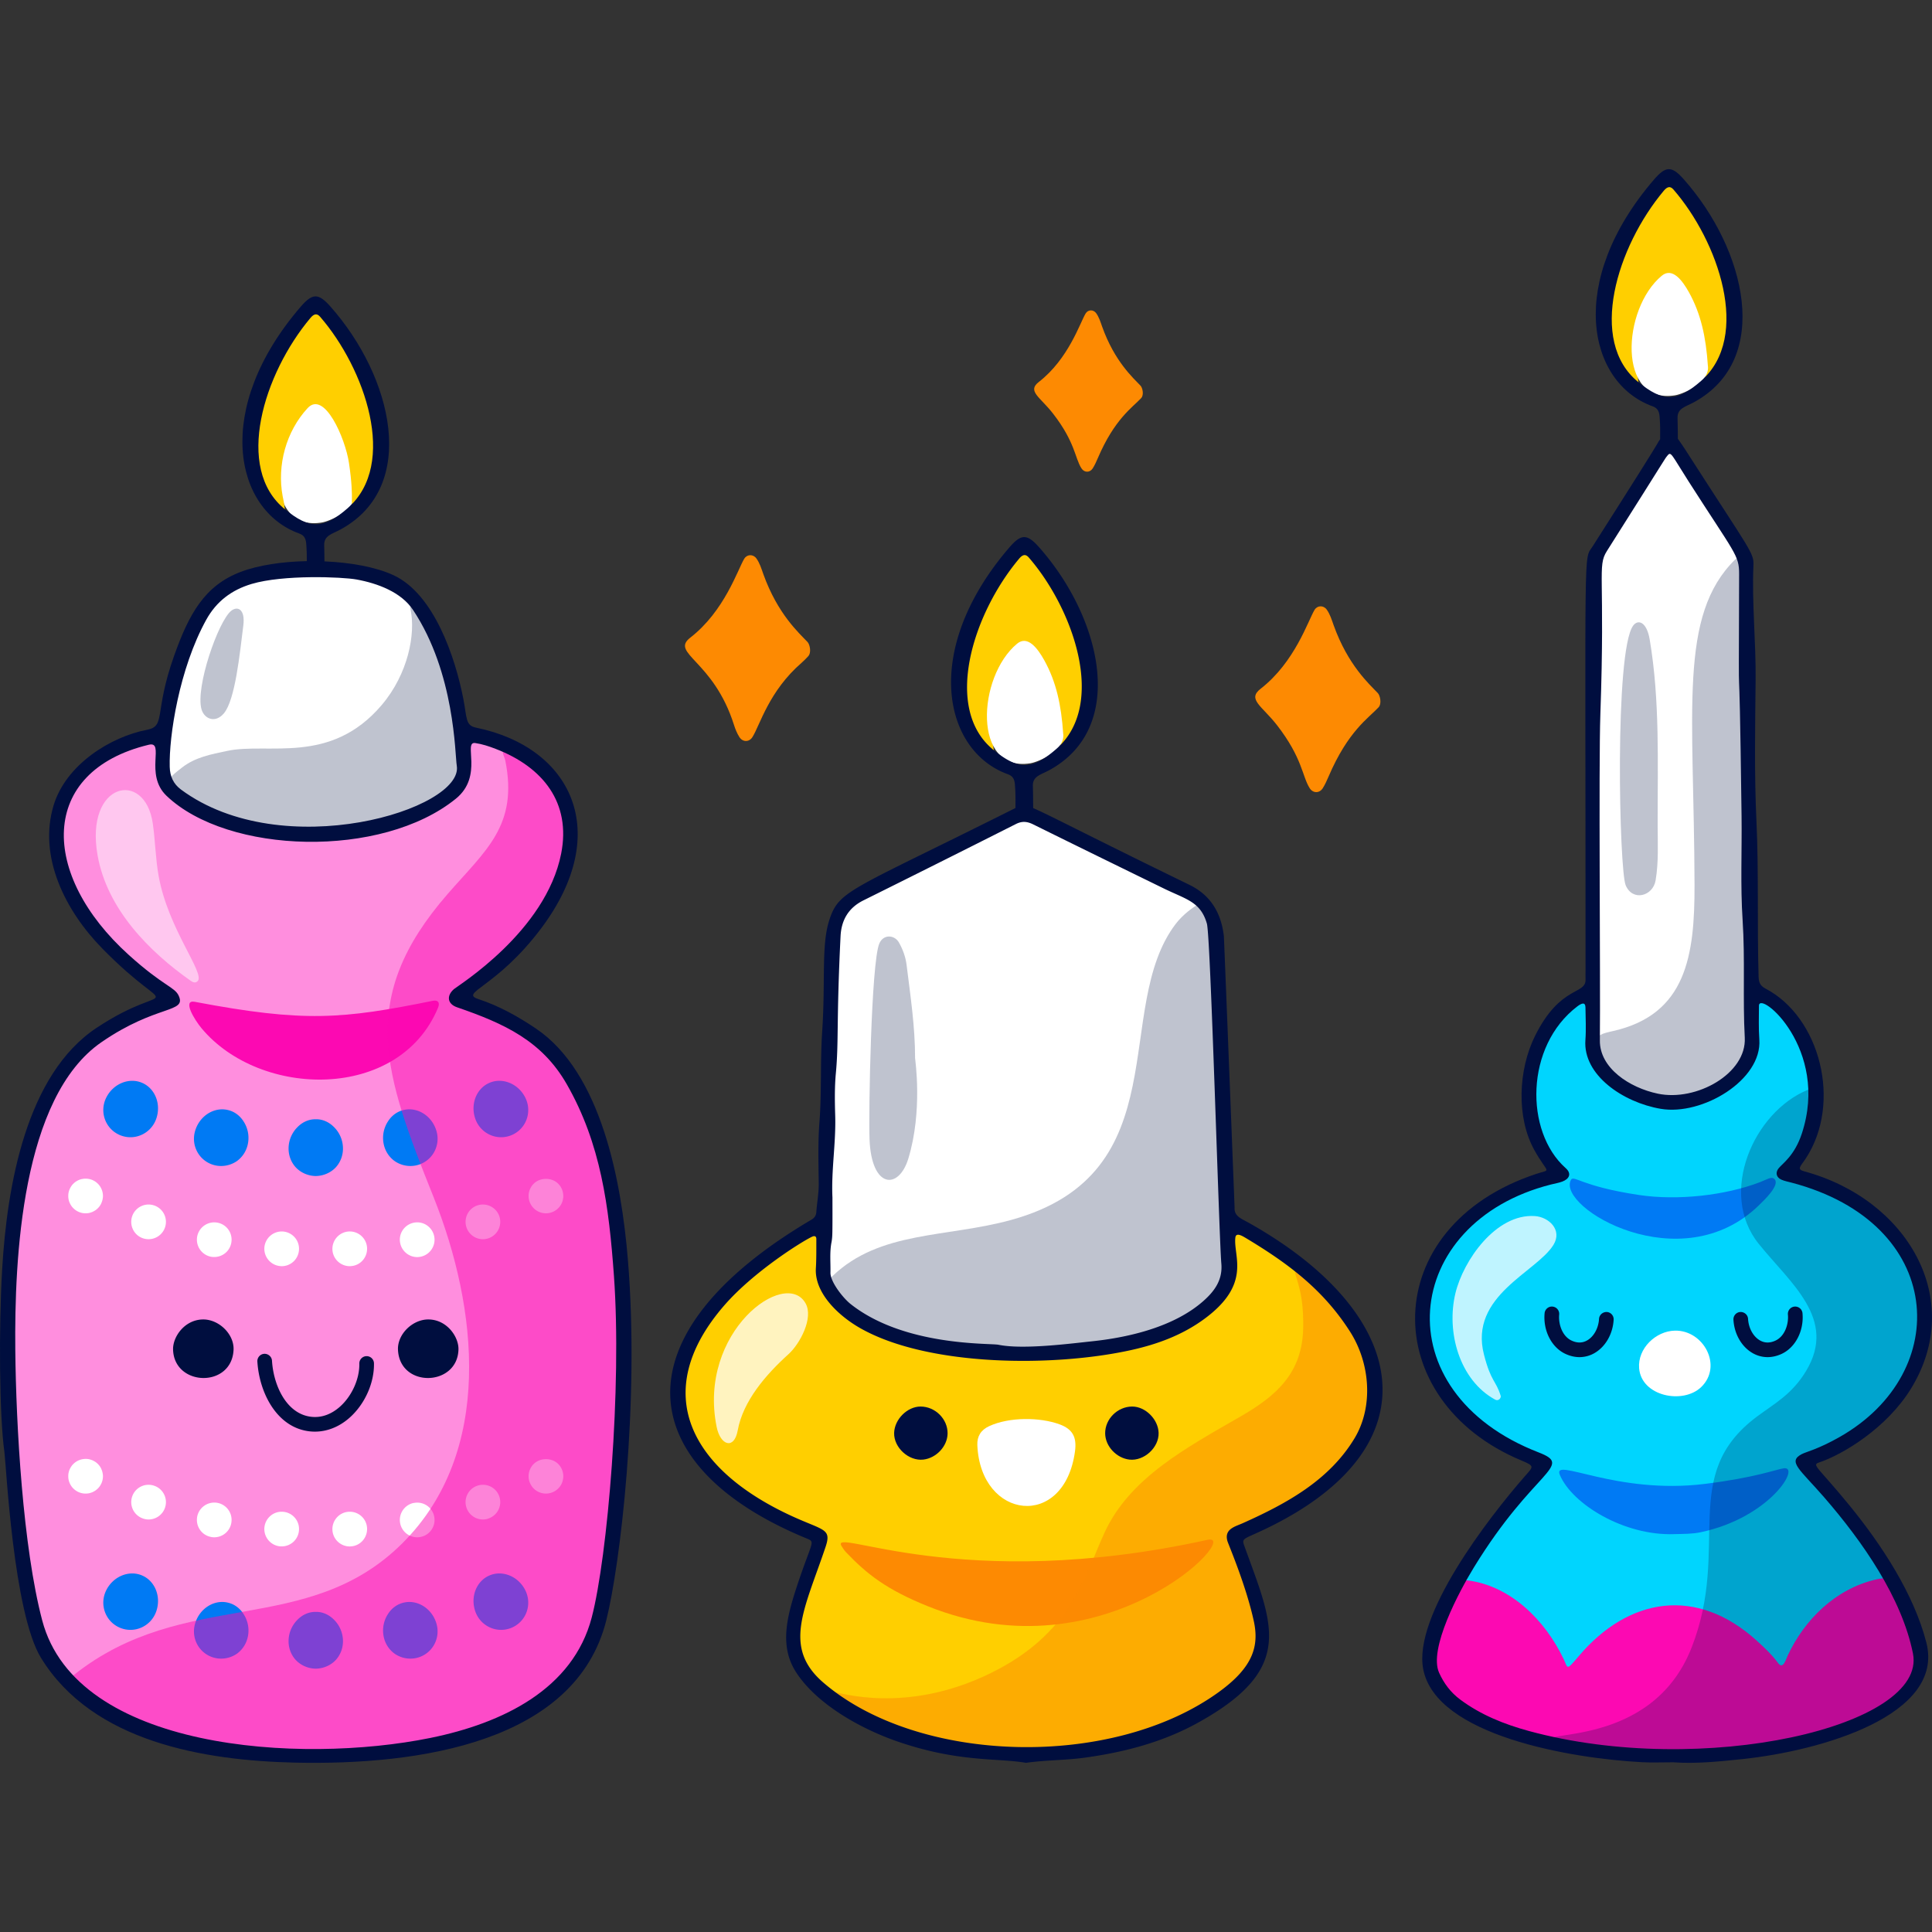 <svg xmlns="http://www.w3.org/2000/svg" version="1.1" xmlns:xlink="http://www.w3.org/1999/xlink" xmlns:svgjs="http://svgjs.com/svgjs" width="512" height="512" x="0" y="0" viewBox="0 0 512 512" style="enable-background:new 0 0 512 512" xml:space="preserve" class=""><rect x="0" y="0" width="512" height="512" fill="#333333" stroke="none"/><g><path d="M439.759 49.542c1.915-2.021 3.505-2.13 5.266-.052 11.502 13.58 20.42 36.767 8.943 50.463-.275.328-.907.516-1.362.494-1.456-.072-.027-.936-1.889-11.475-1.07-6.06-6.123-19.308-10.544-14.526-5.835 6.311-8.073 15.06-6.711 22.818.154.874 1.967 7.281-.727 5.06-13.978-11.522-5.375-39.698 7.024-52.782z" style="" fill="#ffcf00" data-original="#ffcf00"></path><path d="M421.2 271.543c0 1.441.037 2.883-.008 4.322-.087 2.78.833 5.275 2.57 7.437 4.731 5.887 11.111 9.289 18.827 9.557 5.821.202 11.24-1.777 15.77-5.463a31.312 31.312 0 0 0 3.226-3.046c2.309-2.501 3.61-5.371 3.494-8.782-.094-2.768-.032-5.541-.023-8.312.002-.663.022-1.33.108-1.987.096-.735.813-1.129 1.557-.84.641.25 1.266.563 1.846.923 3.947 2.45 6.473 6.02 8.492 9.943 2.235 4.344 3.366 9.047 3.469 13.799.165 7.6-1.632 14.743-7.498 20.444a9.216 9.216 0 0 0-.693.747c-.395.482-.229 1.181.365 1.352 1.673.483 3.354.945 5.042 1.382 7.598 1.965 14.272 5.596 19.866 10.756 6.076 5.605 10.079 12.36 11.306 20.514 1.244 8.273-.668 15.831-5.097 22.894-5.47 8.723-13.59 14.456-23.329 18.307-.859.339-1.73.664-2.546 1.081-.652.333-.824 1.15-.369 1.732.834 1.066 1.684 2.128 2.615 3.117 6.864 7.29 12.966 15.107 18.226 23.518 3.767 6.023 6.899 12.299 8.932 19.06.744 2.475.865 5.016 1.288 7.523.367 2.174-.751 3.92-2.309 5.328-3.21 2.901-6.529 5.672-10.498 7.673-5.392 2.719-11.08 4.644-16.93 6.246a141.528 141.528 0 0 1-20.535 4.036c-3.192.383-6.456.875-9.728.351-.552-.088-1.153.089-1.73.159-.692.084-1.381.198-2.074.277-1.879.213-3.735-.529-5.553-.322-1.77.201-3.444.046-5.187-.06-3.851-.233-7.646-.764-11.451-1.312-5.552-.8-10.946-2.203-16.34-3.632-4.624-1.225-9.087-2.807-13.364-4.89-4.416-2.15-8.192-5.07-11.698-8.358-1.253-1.175-1.63-2.528-1.746-4.169-.386-5.489 1.433-10.507 3.451-15.477 2.061-5.077 4.72-9.886 7.784-14.481 4.999-7.496 10.447-14.666 16.579-21.393 3.765-4.13 4.575-3.775-1.499-6.16-9.428-3.701-17.099-9.46-22.547-17.712-2.819-4.271-4.551-8.904-5.209-13.962-1.445-11.108 2.282-20.457 10.224-28.492 6.259-6.333 14.016-10.201 22.745-12.455 3.966-1.024 3.985-.994 1.288-4.121-4.159-4.822-6.066-10.358-6.171-16.573-.083-4.921.268-9.733 2.187-14.364 1.912-4.616 4.637-8.671 8.809-11.755.552-.408 1.106-.823 1.708-1.157 1.407-.781 2.272-.372 2.321 1.144.061 1.882.015 3.767.015 5.652a.148.148 0 0 0 .022.001z" style="" fill="#00d5fe" data-original="#00d5fe"></path><path d="M386.353 420.247c.641-1.171 1.427-1.582 2.779-1.402 11.044 1.478 20.247 10.27 25.298 20.923 1.145 2.416.598 3.078 4.001-.929 13.137-15.463 31.126-18.557 47.137-4.035 2.023 1.835 4.016 3.703 5.63 5.903 1.352 1.844 2.045-.872 2.604-2.056 4.453-9.439 12.545-17.523 23.275-20.056 2.722-.643 3.485-.375 4.741 2.081 5.68 11.104 5.629 14.199 6.646 19.122.598 2.893-.104 5.291-2.32 7.245-28.638 25.251-98.454 23.783-124.321.545-1.636-1.47-2.617-3.082-2.299-5.275.084-.573-1.326-7.172 6.829-22.066z" style="" fill="#fc09b2" data-original="#fc09b2"></path><path d="M443.767 406.558c-13.385.503-27.153-7.968-30.399-15.711-2.05-4.888 14.886 5.332 38.473 2.398 13.286-1.652 18.784-3.814 20.841-4.126 4.659-.705-3.546 13.041-21.96 16.934-2.313.49-4.632.439-6.955.505zM416.283 312.734c.768-1.509 2.466 1.615 18.102 3.955 10.183 1.524 22.762.13 31.987-3.388 1.966-.75 3.045-1.604 3.858-.855 1.675 1.548-2.93 5.82-4.066 6.93-20.708 20.227-53.586.648-49.881-6.642z" style="" fill="#007af4" data-original="#007af4"></path><path d="M452.599 96.854c.672 4.43-6.386 7.531-8.702 7.909-15.371 2.507-14.088-22.937-3.51-31.689 2.802-2.318 5.45 1.235 7.21 4.399 3.157 5.679 4.505 11.866 5.002 19.381zM424.92 145.219c17.917-27.818 16.637-29.045 19.499-24.632 18.398 28.362 17.517 27.16 17.435 29-.404 9.087.67 18.142.596 27.228-.459 56.154.554 10.487.816 93.403.004 1.214.004 2.453.24 3.638 2.665 13.433-23.674 26.71-38.459 8.874-2.846-3.433-2.053-3.494-2.054-39.795-.001-100.91-.535-93.893 1.927-97.716zM443.857 352.631c-5.073.114-9.893 4.724-9.474 9.96.596 7.449 11.594 9.634 16.423 5.023 5.827-5.564.682-15.154-6.949-14.983z" style="" fill="#ffffff" data-original="#ffffff"></path><g style="opacity:0.25;"><path d="M460.035 464.422c-8.357.724-17.244 1.582-25.629 1.09-6.217-.365-17.135-.669-22.673-3.835-6.295-3.599 25.821 2.306 36.544-25.011 10.529-26.824-3.497-45.686 17.298-61.229 4.663-3.485 9.348-5.898 13.123-12.223 8.175-13.698-4.195-23.128-12.598-33.563-10.884-13.516-1.302-34.971 12.939-40.808 3.538-1.449 1.033 12.218-4.155 18.755-.768.968-1.724 1.801-2.561 2.722-2.558 2.813 11.266.721 25.06 13.246 13.202 11.987 15.837 29.442 5.869 44.479-11.858 17.887-29 16.428-25.464 20.537 11.038 12.827 25.578 26.603 30.123 43.558 6.078 22.677-24.469 30.254-47.876 32.282zM463.263 269.924c.004 1.217-.066 2.464.181 3.643.791 3.779-.344 7.067-2.871 9.882-14.447 16.095-38.24 4.283-37.586-6.965.132-2.266 1.417-2.55 4.523-3.254 19.398-4.402 21.61-20.028 21.558-38.751-.128-46.213-4.366-71.296 10.77-86.209.663-.654 1.93-.588 1.947.684.109 8.081 1.297 54.976 1.478 120.97z" style="" fill="#000e3f" data-original="#000e3f"></path><path d="M439.294 218.564c.01 4.961.284 9.879-.545 14.764-.708 4.169-6.098 5.664-7.937 1.255-1.708-4.095-2.992-61.989 1.99-68.786 1.267-1.728 3.572-1.102 4.384 3.682 2.735 16.131 2.076 32.731 2.108 49.085z" style="" fill="#000e3f" data-original="#000e3f"></path></g><path d="M385.705 342.706c2.111-8.721 10.75-21.128 21.046-20.435 3.683.248 7.369 3.647 4.936 7.626-4.43 7.244-22.438 13.464-18.421 29.079 1.884 7.325 3.134 6.75 4.436 10.939.15.483-.53 1.514-1.469 1.003-9.457-5.147-13.018-17.919-10.528-28.212z" style="opacity:0.75;" fill="#ffffff" data-original="#ffffff"></path><path d="M490.078 398.89c-8.291-10.139-10.029-10.642-8.047-11.304 6.486-2.167 18.065-9.241 24.425-19.622 14.518-23.703-1.071-50.173-28.27-57.532-2.175-.589-1.031-1.279.415-3.504 9.592-14.752 3.728-37.436-10.773-44.967-1.507-.783-1.746-1.828-1.786-3.248-.398-13.727.071-27.456-.57-41.192-.578-12.391-.345-24.823-.215-37.235.107-10.194-1.019-20.359-.575-30.549.14-3.2-1.018-4.061-16.205-27.682-1.248-1.941-2.47-3.903-3.827-5.773-.022-1.521-.012-3.277-.082-5.447-.088-2.681 2.039-2.97 4.452-4.297 20.654-11.365 13.678-40.41-2.78-58.996-3.21-3.626-4.762-3.617-7.921.053-23.28 27.045-17.557 53.865-.375 60.076 1.912.691 1.822 2.198 1.93 3.657.088 1.196.108 2.838.082 5.074-2.346 3.425 5.402-8.15-17.895 28.404-2.459 3.858-1.865-3.902-1.872 112.346 0 .776-.039 1.554-.001 2.328.206 4.264-6.627 1.454-13.373 15.015-4.497 9.043-4.988 21.666-.208 30.266 3.635 6.541 4.686 4.954.52 6.333-42.206 13.975-42.106 60.103-3.844 75.991 3.53 1.466 3.043 1.601.856 4.097-9.717 11.089-29.746 37.063-26.963 51.215 3.456 17.578 39.223 23.631 58.065 24.61 2.561.133 5.137.02 8.199.02 5.828.434 12.11-.193 18.365-.853 20.787-2.191 53.632-11.59 48.7-30.874-3.303-12.908-11.914-25.999-20.427-36.41zm-55.902-297.627c-13.458-10.845-5.645-35.936 6.741-50.708.956-1.142 1.733-1.287 2.574-.316 11.819 13.627 20.753 38.986 7.292 50.729-6.443 5.619-9.992 5.626-16.607.295zm-10.063 88.057c1.301-36.927-.883-39.16 1.71-43.255 16.754-26.458 15.125-24.141 16.068-25.323.97-1.215 1.009-.349 5.661 6.928 12.22 19.111 13.348 19.406 13.332 24.455-.16 50.53-.094 4.98.647 64.103.116 9.194-.328 18.416.277 27.578.687 10.41.015 20.813.573 31.204.509 9.484-12.807 16.967-23.014 14.831-7.546-1.579-15.464-6.79-15.386-14.104.175-16.409-.342-72.926.132-86.417zm-18.967 269.406c-6.527-1.78-12.734-4.275-18.171-8.322-2.582-1.922-4.326-4.316-5.589-7.089-2.874-6.31 5.37-21.656 9.176-27.876 15.926-26.034 26.709-26.854 17.214-30.526-41.378-16.007-36.458-60.955 3.241-71.004 1.014-.257 2.068-.421 3.036-.787 1.697-.641 2.604-2.015.863-3.564-10.89-9.679-10.755-32.34 3.093-42.854 1.211-.919 2.137-1.168 2.154.279.035 2.881.199 5.775-.014 8.642-.685 9.245 9.927 16.512 19.944 18.223 11.013 1.882 26.908-7.62 26.148-18.35-.211-2.977-.113-5.975-.099-8.964.019-4.219 18.796 11.35 11.355 33.898-1.915 5.805-5.081 7.883-6.125 9.155-.926 1.128-.667 2.424.695 3.028.836.371 1.769.55 2.666.785 40.861 10.711 42.942 50.274 12.835 67.393-5.815 3.306-8.829 3.913-10.09 4.57-3.827 1.994-.483 4.039 5.942 11.438 10.059 11.584 20.58 26.6 23.533 41.389 3.862 19.331-55.742 33.095-101.807 20.536z" style="" fill="#000e3f" data-original="#000e3f"></path><path d="M418.582 359.654c-1.251 0-2.528-.295-3.778-.886-3.643-1.721-5.893-6.142-5.47-10.752.1-1.066 1.057-1.866 2.111-1.755a1.942 1.942 0 0 1 1.756 2.11c-.233 2.546.812 5.729 3.262 6.887 1.51.711 2.934.687 4.229-.084 1.728-1.027 2.933-3.247 3.068-5.655.06-1.071 1.011-1.862 2.047-1.829a1.941 1.941 0 0 1 1.827 2.047c-.21 3.717-2.109 7.079-4.957 8.774a7.951 7.951 0 0 1-4.095 1.143zM468.431 359.654a7.954 7.954 0 0 1-4.094-1.142c-2.849-1.695-4.748-5.056-4.957-8.774a1.942 1.942 0 0 1 1.827-2.047c1.079-.036 1.989.758 2.047 1.829.136 2.408 1.341 4.627 3.068 5.655 1.293.771 2.717.801 4.227.084 2.45-1.157 3.497-4.341 3.264-6.888a1.943 1.943 0 0 1 1.758-2.11 1.938 1.938 0 0 1 2.109 1.757c.419 4.61-1.829 9.031-5.472 10.751-1.25.59-2.526.885-3.777.885z" style="" fill="#000e3f" data-original="#000e3f"></path><path d="M83.485 464.154c-7.29 0-19.443.841-37.024-4.026-19.466-5.39-33.597-14.727-37.477-34.3-6.603-33.313-10.273-93.406.613-125.591 5.462-16.148 12.829-23.493 21.268-27.956 10.613-5.612 11.144-4.934 13.766-6.051 4.392-1.871-1.531-3.966-8.261-9.603-9.444-7.911-20.812-21.547-20.419-33.745.139-4.313-1.108-11.693 8.488-19.723 4.46-3.732 9.723-5.982 15.411-7.188 6.902-1.464-2.499 8.414 6.67 15.499 10.785 8.334 25.461 9.452 25.644 9.515 8.961 3.051 34.509.381 47.363-9.861 3.046-2.427 4.634-5.383 3.975-9.41-.261-1.595-.143-3.261-.104-4.892.036-1.548 2.074-1.454 3.468-1.077 35.063 9.487 28.532 42.866-2.896 65.228a65.918 65.918 0 0 0-3.345 2.539c-.584.474-.517 1.457.127 1.792 3.633 1.888 7.04 1.684 18.673 8.717 11.736 7.095 18.156 23.861 21.061 37.127 6.762 30.876 3.915 85.612-1.315 112.735-2.486 12.897-7.856 22.27-21.921 29.828-9.267 4.98-19.323 7.478-29.639 9.129-8.216 1.312-16.477 1.604-24.126 1.314z" style="" fill="#ff8ede" data-original="#ff8ede"></path><path d="M41.395 296.515c-1.379 3.908-5.741 5.934-9.64 4.289-3.886-1.668-5.453-6.197-3.605-9.911 1.853-3.726 6.07-5.405 9.491-3.937 3.428 1.447 5.141 5.631 3.754 9.559zM65.757 302.762c-.308 2.054-1.399 3.795-2.973 4.934a7.362 7.362 0 0 1-5.673 1.154c-4.164-.899-6.563-5.071-5.428-9.067 1.135-3.998 4.944-6.431 8.554-5.652 1.826.374 3.326 1.493 4.324 3.075a7.987 7.987 0 0 1 1.196 5.556zM90.875 303.897c.129 2.074-.573 4.003-1.876 5.45-1.3 1.393-3.201 2.274-5.317 2.315-2.116-.033-4.017-.929-5.317-2.319-1.304-1.431-2.005-3.375-1.876-5.445a8.022 8.022 0 0 1 2.332-5.185c1.305-1.336 3.002-2.132 4.861-2.098 1.858-.042 3.556.769 4.861 2.102a7.984 7.984 0 0 1 2.332 5.18zM115.683 299.783c1.133 3.991-1.264 8.171-5.43 9.063a7.319 7.319 0 0 1-5.672-1.155c-1.573-1.127-2.665-2.879-2.973-4.93a8.015 8.015 0 0 1 1.195-5.56c.998-1.583 2.5-2.691 4.324-3.074 3.611-.772 7.419 1.654 8.556 5.656zM139.215 290.893c1.848 3.715.28 8.243-3.605 9.912-3.899 1.643-8.261-.38-9.641-4.29-1.386-3.926.326-8.112 3.755-9.558 3.422-1.47 7.638.21 9.491 3.936zM41.395 427.069c-1.379 3.908-5.741 5.934-9.64 4.289-3.886-1.668-5.453-6.197-3.605-9.911 1.853-3.725 6.07-5.405 9.491-3.937 3.428 1.446 5.141 5.63 3.754 9.559zM65.757 433.315c-.308 2.054-1.399 3.795-2.973 4.934a7.357 7.357 0 0 1-5.673 1.153c-4.164-.899-6.563-5.071-5.428-9.067 1.135-3.998 4.944-6.431 8.554-5.653 1.826.374 3.326 1.493 4.324 3.075a7.995 7.995 0 0 1 1.196 5.558zM90.875 434.451c.129 2.074-.573 4.003-1.876 5.45-1.3 1.393-3.201 2.274-5.317 2.315-2.116-.033-4.017-.929-5.317-2.319-1.304-1.431-2.005-3.375-1.876-5.445a8.022 8.022 0 0 1 2.332-5.185c1.305-1.336 3.002-2.132 4.861-2.098 1.858-.042 3.556.77 4.861 2.102a7.98 7.98 0 0 1 2.332 5.18zM115.683 430.336c1.133 3.991-1.264 8.171-5.43 9.064a7.319 7.319 0 0 1-5.672-1.155c-1.573-1.127-2.665-2.879-2.973-4.93a8.015 8.015 0 0 1 1.195-5.56c.998-1.584 2.5-2.691 4.324-3.074 3.611-.772 7.419 1.653 8.556 5.655zM139.215 421.446c1.848 3.715.28 8.243-3.605 9.912-3.899 1.643-8.261-.38-9.641-4.29-1.386-3.926.326-8.112 3.755-9.558 3.422-1.47 7.638.21 9.491 3.936z" style="" fill="#007af4" data-original="#007af4"></path><path d="M53.421 272.512c-1.921-2.302-5.162-7.658-1.808-7.022 29.015 5.499 39.082 4.594 63.056-.261 1.41-.286 1.986.449 1.415 1.827-10.282 24.795-47.135 24.062-62.663 5.456z" style="" fill="#fc09b2" data-original="#fc09b2"></path><path d="M58.64 216.295c-7.628-2.817-10.597-5.442-12.398-7.006-1.592-1.383-2.22-3.161-2.271-5.278-.261-10.842 2.416-24.635 6.49-34.125 3.552-8.274 7.435-14.351 16.979-16.612 12.613-2.988 35.812-3.667 43.539 8.448 7.53 11.807 10.946 28.214 11.151 41.361.155 9.966-20.517 15.755-30.418 16.613-3.019.261-21.458.888-33.072-3.401zM93.944 130.567c.671 4.43-6.387 7.531-8.703 7.909-15.371 2.507-14.088-22.937-3.51-31.689 2.802-2.318 5.45 1.235 7.21 4.399 3.158 5.679 4.506 11.867 5.003 19.381zM22.689 321.538a4.554 4.554 0 0 1-3.248-1.347 3.672 3.672 0 0 1-.573-.695 4.85 4.85 0 0 1-.429-.797 4.004 4.004 0 0 1-.265-.858 4.273 4.273 0 0 1-.082-.899c0-.286.02-.592.082-.899.06-.286.142-.571.265-.858.122-.265.265-.552.429-.797.164-.245.347-.49.573-.694.203-.204.429-.409.694-.573.245-.162.511-.306.796-.429.265-.102.553-.203.858-.244a4.421 4.421 0 0 1 1.797 0c.287.041.573.143.858.244.267.123.533.266.798.429.245.164.469.368.694.573a4.629 4.629 0 0 1 1.349 3.248c0 .306-.042.613-.102.899a4.186 4.186 0 0 1-.267.858 3.628 3.628 0 0 1-.407.797 4.76 4.76 0 0 1-1.267 1.267 7.389 7.389 0 0 1-.798.429c-.285.102-.571.205-.858.265a4.589 4.589 0 0 1-.897.081zM88.099 331.263a4.625 4.625 0 0 1 4.269-4.904h.022c2.532-.163 4.718 1.758 4.882 4.27.164 2.553-1.736 4.739-4.269 4.902-.102.02-.205.02-.307.02-2.391.001-4.433-1.858-4.597-4.288zm-13.747 4.269c-2.534-.164-4.455-2.37-4.291-4.902a4.625 4.625 0 0 1 4.904-4.27c2.534.185 4.453 2.37 4.269 4.904a4.597 4.597 0 0 1-4.576 4.289c-.103-.001-.204-.001-.306-.021zm31.703-6.088c-.511-2.493 1.103-4.902 3.595-5.413 2.494-.511 4.904 1.103 5.414 3.595.511 2.472-1.103 4.903-3.575 5.413a4.64 4.64 0 0 1-.92.103 4.623 4.623 0 0 1-4.514-3.698zm-50.19 3.595a4.613 4.613 0 0 1-3.597-5.413 4.609 4.609 0 0 1 5.434-3.595 4.574 4.574 0 0 1 3.575 5.413c-.429 2.185-2.348 3.677-4.495 3.677-.305 0-.612-.02-.917-.082zm67.76-7.762a4.595 4.595 0 0 1 2.859-5.822c2.412-.817 5.025.47 5.843 2.86a4.606 4.606 0 0 1-2.881 5.843 4.525 4.525 0 0 1-1.47.245 4.592 4.592 0 0 1-4.351-3.126zm-85.738 2.88c-2.41-.817-3.677-3.432-2.859-5.843a4.595 4.595 0 0 1 5.821-2.86c2.41.817 3.698 3.432 2.881 5.822a4.613 4.613 0 0 1-4.351 3.125 4.704 4.704 0 0 1-1.492-.244zM144.685 321.538c-1.225 0-2.41-.49-3.248-1.347a4.56 4.56 0 0 1-1.349-3.249c0-.306.02-.592.082-.899.062-.286.144-.571.265-.858.124-.265.265-.532.429-.797.164-.245.347-.47.572-.694 1.696-1.696 4.78-1.716 6.496 0 .205.224.409.449.573.694.164.265.307.532.429.797.102.286.204.572.245.858.062.306.102.612.102.899 0 .306-.04.613-.102.899a3.899 3.899 0 0 1-.245.858 4.635 4.635 0 0 1-1.002 1.492 4.623 4.623 0 0 1-3.247 1.347zM22.689 395.815a4.55 4.55 0 0 1-3.248-1.348 3.672 3.672 0 0 1-.573-.695 4.881 4.881 0 0 1-.429-.796 4.427 4.427 0 0 1-.265-.858 4.559 4.559 0 0 1-.082-.9c0-.306.02-.612.082-.899.06-.285.142-.592.265-.858a4.85 4.85 0 0 1 .429-.797c.164-.244.347-.49.573-.694 1.041-1.062 2.635-1.552 4.145-1.267.287.062.573.164.858.266.267.123.533.265.798.429.245.164.469.347.694.571.204.204.409.45.573.694.164.245.305.511.407.797.124.265.205.573.267.858.06.286.102.592.102.899a4.63 4.63 0 0 1-1.349 3.249 6.086 6.086 0 0 1-.694.572 7.389 7.389 0 0 1-.798.429 6.614 6.614 0 0 1-.858.266 6.75 6.75 0 0 1-.897.082zM88.099 405.539c-.164-2.534 1.757-4.739 4.269-4.903h.022c2.532-.164 4.718 1.737 4.882 4.269.164 2.534-1.736 4.739-4.269 4.902-.102 0-.205.021-.307.021-2.391.001-4.433-1.858-4.597-4.289zm-13.747 4.269c-2.534-.164-4.455-2.369-4.291-4.902.184-2.533 2.37-4.454 4.904-4.269 2.534.164 4.453 2.369 4.269 4.882a4.582 4.582 0 0 1-4.576 4.29l-.306-.001zm31.703-6.087a4.607 4.607 0 0 1 3.595-5.433v.02a4.572 4.572 0 0 1 5.414 3.575c.511 2.493-1.103 4.924-3.575 5.413a3.765 3.765 0 0 1-.94.103 4.6 4.6 0 0 1-4.494-3.678zm-50.19 3.574c-2.494-.49-4.086-2.921-3.597-5.413.511-2.493 2.942-4.086 5.434-3.595a4.594 4.594 0 0 1 3.575 5.433c-.429 2.165-2.348 3.678-4.495 3.678-.305 0-.612-.021-.917-.103zm67.76-7.742c-.818-2.39.469-5.004 2.859-5.821 2.412-.818 5.025.449 5.843 2.86a4.584 4.584 0 0 1-2.881 5.822v.02a4.525 4.525 0 0 1-1.47.245 4.591 4.591 0 0 1-4.351-3.126zm-85.738 2.861a4.579 4.579 0 0 1-2.859-5.822 4.577 4.577 0 0 1 5.821-2.86c2.41.817 3.698 3.431 2.881 5.821a4.614 4.614 0 0 1-4.351 3.126 4.277 4.277 0 0 1-1.492-.265zM144.685 395.815c-1.205 0-2.41-.49-3.248-1.348a3.667 3.667 0 0 1-.572-.695 4.645 4.645 0 0 1-.694-1.654 4.414 4.414 0 0 1-.082-.9 4.348 4.348 0 0 1 .347-1.757c.124-.286.265-.552.429-.797.164-.244.347-.49.572-.694 1.696-1.696 4.78-1.716 6.496 0a4.629 4.629 0 0 1 1.349 3.248c0 .307-.04.592-.102.9-.042.285-.144.572-.245.858a4.635 4.635 0 0 1-1.002 1.491 4.628 4.628 0 0 1-3.248 1.348z" style="" fill="#ffffff" data-original="#ffffff"></path><g style="opacity:0.25;"><path d="M48.311 211.037c-4.921-3.736-4.291-4.331-.118-7.597 3.588-2.808 7.787-3.539 11.997-4.441 10.835-2.321 27.31 3.865 40.931-12.115 7.098-8.328 9.036-18.995 7.69-25.271-1.619-7.55 12.038 9.763 13.299 41.882.57 14.544-50.546 25.196-73.799 7.542zM61.269 161.872c1.724-1.372 3.753-.391 3.214 3.882-.946 7.511-2.145 19.698-5.143 23.282-2.273 2.716-5.209 1.499-5.941-1.07-1.662-5.842 4.457-23.378 7.87-26.094z" style="" fill="#000e3f" data-original="#000e3f"></path></g><path d="M40.492 218.229c.666 4.63.721 9.319 1.551 13.933 2.539 14.113 12.418 25.831 10.336 27.852-.605.587-1.263.316-1.829-.082-11.008-7.744-22.182-19.004-24.695-33.287-3.412-19.405 12.569-22.79 14.637-8.416z" style="opacity:0.5;" fill="#ffffff" data-original="#ffffff"></path><path d="M19.488 446.089c-1.041-.954-1.005-1.343.109-2.227 29.373-23.327 61.79-9.785 87.014-34.862 24.393-24.254 19.971-62.536 8.295-91.753-13.161-32.935-20.412-52.601 3.713-80.315 10.14-11.649 18.751-18.148 15.293-35.38-.199-.994-1.108-2.273-.363-2.955 1.036-.949 2.129.337 3.069.849 10.011 5.454 14.34 13.44 13.69 23.537-.967 15.017-13.763 28.969-26.295 37.958-8.839 6.34-2.033 2.271 15.955 13.431 24.075 14.936 23.701 66.646 24.3 72.133 1.709 15.659-1.843 60.568-5.083 77.317-2.596 13.425-7.94 22.164-21.87 29.873-13.34 7.382-35.063 11.158-49.858 10.483-13.98-.638-46.084 1.961-67.969-18.089z" style="opacity:0.5;" fill="#fc09b2" data-original="#fc09b2"></path><path d="M81.104 83.255c1.915-2.021 3.505-2.13 5.266-.052 11.502 13.58 20.42 36.767 8.943 50.463-.275.328-.907.516-1.362.494-1.456-.072.111-.89-1.47-11.475-.985-6.597-6.542-19.308-10.963-14.526-5.698 6.163-8.145 15.143-6.607 23.36.163.871 1.577 6.504-.831 4.519-13.977-11.523-5.375-39.698 7.024-52.783z" style="" fill="#ffcf00" data-original="#ffcf00"></path><path d="M166.392 333.769c-1.721-20.747-7.018-49.503-24.369-61.195-4.741-3.195-9.748-5.995-15.231-7.802-5.201-1.715 4.772-2.967 16.628-18.756 19.159-25.515 8.017-48.001-17.255-53.179-2.847-.584-2.376-2.472-3.381-7.65-2.089-10.76-7.677-27.744-18.503-32.753-4.675-2.164-11.381-3.377-18.301-3.666-.008-1.232-.014-2.615-.066-4.22-.087-2.681 2.039-2.97 4.452-4.297 20.654-11.364 13.678-40.41-2.78-58.995-3.21-3.626-4.761-3.618-7.921.053-23.28 27.045-17.557 53.865-.375 60.075 1.912.691 1.822 2.197 1.93 3.657.068.924.093 2.146.09 3.665-6.507.123-12.847 1.07-17.517 2.846-9.562 3.634-13.698 11.129-17.632 22.18-5.431 15.258-2.111 18.699-7.237 19.679-9.563 1.827-21.443 9.176-24.72 20.02-4.105 13.58 3.048 27.88 12.892 37.922 19.446 19.837 18.856 7.572-1.461 21.009-18.717 12.376-23.79 41.92-25.08 64.289-.876 15.178-.747 38.531.622 48.227.447 3.169 2.351 42.492 9.675 54.454 13.707 22.344 43.296 27.236 67.322 27.779 33.086.748 74.368-5.434 82.485-37.659 3.663-14.547 8.89-57.648 5.733-95.683zM75.521 134.976c-13.457-10.846-5.644-35.936 6.741-50.708.958-1.143 1.735-1.287 2.575-.316 11.818 13.627 20.753 38.986 7.292 50.729-6.444 5.62-9.993 5.626-16.608.295zm-20.849 29.241c2.67-4.826 6.709-7.891 12.034-9.472 8.378-2.488 23.944-1.867 27.765-1.176 5.582 1.011 11.843 3.344 14.986 8.065 11.149 16.75 11.104 38.391 11.594 41.282 1.964 11.56-46.101 26.295-73.083 6.327-2.02-1.495-2.92-3.491-2.988-6.018-.219-8.063 2.498-26.001 9.692-39.008zm102.145 264.419c-4.961 18.981-23.555 28.035-42.777 31.938-34.68 7.043-93.781 3.208-102.846-31.126-5.117-19.382-6.945-51.648-7.141-71.742-.233-23.993 1.603-66.92 22.866-81.538 14.629-10.056 22.551-7.649 20.445-12.28-1.08-2.376-4.007-2.493-13.22-10.805-23.576-21.266-24.022-48.653 5.279-55.716 4.398-1.059-1.237 7.844 4.695 13.515 16.277 15.558 57.061 16.72 76.697.779 7.427-6.029 1.79-15.232 5.141-14.744 1.862.271 3.636.865 5.378 1.534 12.654 4.857 20.021 14.347 17.384 27.751-4.066 20.67-27.327 34.968-28.414 35.919-2.038 1.785-1.737 3.942.823 4.821 12.643 4.341 22.524 8.949 29.063 20.367 9.057 15.816 11.184 32.352 12.514 50.835 2.121 29.466-1.675 74.381-5.887 90.492z" style="" fill="#000e3f" data-original="#000e3f"></path><path d="M83.445 379.399c-.69 0-1.384-.057-2.077-.173-8.359-1.397-12.684-10.514-13.163-18.395a1.94 1.94 0 0 1 1.819-2.055c1.045-.052 1.989.748 2.055 1.82.389 6.395 3.663 13.755 9.927 14.802 3.519.589 6.258-1.03 7.944-2.489 3.238-2.8 5.358-7.436 5.274-11.536a1.941 1.941 0 0 1 1.901-1.98l.04-.001c1.053 0 1.919.844 1.941 1.901.106 5.272-2.492 10.983-6.619 14.552-2.692 2.329-5.84 3.554-9.042 3.554zM105.47 357.723c-.194-4.155 3.901-8.126 8.144-8.054 4.883.083 7.964 4.641 7.885 7.94-.236 9.857-15.552 10.306-16.029.114zM61.895 357.723c.194-4.155-3.901-8.126-8.144-8.054-4.884.083-7.965 4.641-7.886 7.94.236 9.857 15.553 10.306 16.03.114z" style="" fill="#000e3f" data-original="#000e3f"></path><path d="M326.372 332.3c0-1.867-.051-3.735.021-5.6.038-.98.813-1.406 1.729-1.08 3.347 1.19 17.43 10.172 25.904 20.011 15.216 17.665 13.327 37.585-11.888 52.986-15.051 9.193-17.188 4.875-14.657 12.059 4.472 12.695 10.333 24.302 3.033 32.456-23.163 25.872-82.565 28.103-110.998 5.479-13.01-10.352-9.643-17.314-2.01-38.581.42-1.171 1.525-2.798-.266-3.678-3.665-1.802-12.789-4.445-23.486-13.035-12.686-10.188-17.408-24.258-9.228-39.067 6.211-11.244 17.845-20.3 28.837-26.918 1.811-1.091 3.925-2.492 4.304-.409.211 1.16.25 2.345-.052 3.479-.399 1.497-.261 3.015-.384 4.522-.679 8.286 7.809 14.685 15.369 18.065 6.888 3.079 14.161 4.664 21.652 5.338 19.265 1.735 15.683 1.684 28.587.577 8.265-.709 16.476-1.678 24.342-4.559 8.923-3.268 20.294-10.326 19.266-19.596-.09-.808-.013-1.633-.013-2.451-.02.002-.041.002-.062.002zM268.912 147.053c1.915-2.021 3.505-2.13 5.266-.052 11.502 13.58 20.42 36.767 8.943 50.463-.275.328-.907.516-1.362.494-1.456-.072-.027-.936-1.889-11.475-1.07-6.06-6.123-19.308-10.544-14.526-5.835 6.311-8.073 15.06-6.711 22.818.154.874 1.967 7.281-.727 5.06-13.978-11.521-5.375-39.697 7.024-52.782z" style="" fill="#ffcf00" data-original="#ffcf00"></path><path d="M281.752 194.366c.672 4.429-6.386 7.531-8.703 7.909-15.371 2.507-14.088-22.937-3.51-31.689 2.802-2.319 5.45 1.235 7.21 4.399 3.157 5.678 4.505 11.866 5.003 19.381zM219.046 328.417c-.267-7.126.996-14.202.734-21.333-.137-3.73-.194-7.498.167-11.205.563-5.772.83-42.442 1.987-54.175.164-1.658-2.36.069 46.276-24.253 1.958-.979 2.965-1.684 4.588-.889.147.072 45.726 22.556 46.855 23.001 1.397.551 1.872 1.63 1.887 3.043.109 10.066 2.703 75.202 2.954 86.009.092 3.937 4.672 14.212-13.027 22.439-12.803 5.951-33.907 7.463-47.783 6.575-16.207-1.037-34.717-3.297-43.763-16.764-.735-1.094-.9-2.372-.885-3.69.034-2.919.01-5.839.01-8.758zM280.777 377.456c3.503 1.279 4.618 3.412 4.106 7.182-2.833 20.845-25.039 18.145-25.877-1.66-.099-2.343.939-4.02 3.137-5.035 5.335-2.462 13.419-2.391 18.634-.487z" style="" fill="#ffffff" data-original="#ffffff"></path><path d="M245.934 425.687c-11.009-4.423-16.222-8.555-21.714-14.315-.458-.481-.833-1.052-1.187-1.619-3.367-5.405 31.521 12.753 96.95-1.682 9.636-2.126-26.992 36.524-74.049 17.616z" style="" fill="#fd8a02" data-original="#fd8a02"></path><path d="M213.476 345.379c2.202 3.877-1.499 10.767-4.51 13.485-6.034 5.445-12.051 12.429-13.468 20.231-.938 5.16-4.583 4.011-5.585-.966-5.067-25.159 18.196-42.2 23.563-32.75z" style="opacity:0.75;" fill="#ffffff" data-original="#ffffff"></path><path d="M343.078 336.675c-1.125-6.872 54 40.972-13.456 68.144-4.408 1.776-4.09.712 1.955 17.369 2.719 7.493 4.104 15.338-1.258 21.172-25.789 28.059-87.755 25.451-110.244 5.358-.155-.139.026-.489.263-.465 1.915.19 19.591 6.23 42.206-4.861 21.465-10.526 24.833-25.627 30.165-37.227 6.649-14.466 21.538-22.424 36.101-30.817 9.615-5.542 16.376-11.618 16.55-23.576.136-9.429-1.825-12.305-2.282-15.097z" style="opacity:0.5;" fill="#fd8a02" data-original="#fd8a02"></path><g style="opacity:0.25;"><path d="M224.918 346.691c-1.877-1.495-3.254-3.329-4.615-5.212-1.057-1.462-.945-2.087.344-3.325 12.557-12.058 30.221-10.138 47.345-14.863 44.726-12.339 26.494-56.059 43.603-78.474 1.914-2.508 4.762-4.532 5.768-5.015 1.965-.942 3.932.041 4.109 2.188.012.147 3.053 86.861 3.057 87.013.102 3.455 1.638 8.219-.885 11.932-8.327 12.252-24.957 15.056-39.692 16.285-17.321 1.446-44.705.887-59.034-10.529zM233.019 250.067c1.068-2.568 4.054-2.357 5.218-.279 1.035 1.848 1.756 3.812 2.018 5.925 1.019 8.205 2.26 16.389 2.251 24.688 0 .35 2.081 13.954-1.791 26.646-2.547 8.349-9.761 8.008-10.277-5.084-.279-7.094.435-46.734 2.581-51.896z" style="" fill="#000e3f" data-original="#000e3f"></path></g><path d="M334.883 405.414c46.039-21.821 38.943-57.294-3.942-81.358-2.096-1.176-3.889-1.73-3.765-4.07.008-.151-2.79-71.53-2.843-71.963-.736-6.077-3.441-10.767-9.15-13.546-27.27-13.276-37.186-18.535-41.377-20.321-.03-1.596-.01-3.47-.087-5.811-.087-2.681 2.039-2.97 4.453-4.297 20.654-11.364 13.677-40.41-2.78-58.996-3.211-3.626-4.762-3.617-7.921.053-23.28 27.045-17.558 53.866-.376 60.076 1.912.691 1.823 2.198 1.93 3.657.092 1.233.109 2.953.079 5.297-43.812 21.963-46.708 21.684-49.309 29.634-2.192 6.707-.999 16.004-1.908 29.59-.536 8.016-.106 16.079-.73 24.121-.414 5.342-.249 10.736-.182 16.105.034 2.59-.467 5.104-.641 7.658-.061.885-.504 1.52-1.266 1.968-52.069 30.673-47.293 65.488-1.467 84.429 2.698 1.116 1.64.36-2.557 13.189-2.768 8.462-4.369 15.839.042 22.514 5.6 8.475 17.224 14.882 26.798 18.184 16.153 5.57 26.466 4.32 34.002 5.641 5.252-.747 10.505-.658 15.713-1.383 10.491-1.459 20.588-4.097 29.915-9.267 26.165-14.501 19.657-26.142 12.17-47.056-.648-1.814.033-1.6 5.199-4.048zm-71.555-206.639c-13.457-10.845-5.644-35.936 6.741-50.708.957-1.143 1.735-1.287 2.575-.317 11.819 13.627 20.753 38.987 7.292 50.729-6.443 5.62-9.993 5.627-16.608.296zm-42.975 130.459c.219-1.134.231-2.318.245-3.481.032-2.801.01-5.603.01-8.405-.341-7.242.948-14.433.732-21.674-.111-3.731-.176-7.493.168-11.201.802-8.636.123-13.33 1.246-36.341.208-4.274 2.078-7.542 6.057-9.52a6916.152 6916.152 0 0 0 40.4-20.229c1.657-.838 3.008-.696 4.602.093 11.509 5.695 23.046 11.329 34.582 16.969 5.954 2.911 9.765 3.484 11.444 9.331.993 3.464 3.218 83.144 3.828 90.09.383 4.358-1.845 7.35-4.806 9.957-7.611 6.698-19.341 9.575-29.515 10.642-5.851.614-18.248 2.24-24.736.914-2.276-.465-24.912.487-39.159-10.771-2.073-1.638-5.424-5.929-5.372-8.339.059-2.679-.243-5.363.274-8.035zm104.912 79.116c.254.933 4.896 11.586 7.005 21.258 1.436 6.585-.186 12.12-8.943 18.559-28.287 20.797-79.955 19.459-105.161-2.286-10.853-9.363-4.94-19.405.612-35.912 1.653-4.915-.469-4.313-8.886-8.171-26.852-12.31-37.961-32.729-18.009-55.788 7.729-8.934 20.561-16.966 23.302-18.256.731-.344 1.158-.132 1.154.642-.013 2.568.031 5.141-.125 7.701-.4 6.558 5.974 12.577 11.679 15.834 18.073 10.319 51.541 10.373 71.933 5.838 6.879-1.53 13.431-3.938 19.207-8.149 12.77-9.309 7.788-16.621 8.346-21.617.159-1.416 1.593-.625 2.816.11 11.444 6.876 20.548 13.764 27.588 24.795 5.38 8.431 6.215 19.942 1.158 28.298-6.617 10.935-17.611 17.103-29.638 22.474-1.972.882-4.9 1.511-4.038 4.67z" style="" fill="#000e3f" data-original="#000e3f"></path><path d="M243.972 372.748c-3.508-.012-6.911 3.371-7.017 6.977-.115 3.904 3.882 7.524 7.741 7.082 3.412-.391 6.39-3.516 6.425-6.932.04-3.815-3.27-7.114-7.149-7.127zM300.029 372.748c-3.88.014-7.189 3.312-7.149 7.127.035 3.416 3.012 6.541 6.425 6.932 3.859.442 7.856-3.178 7.74-7.082-.106-3.606-3.508-6.99-7.016-6.977z" style="" fill="#000e3f" data-original="#000e3f"></path><path d="M302.42 105.509c-2.322 2.483-7.024 5.483-11.476 15.879-.399.932-.816 1.871-1.355 2.724-.75 1.187-2.235 1.199-3.004-.01-1.739-2.731-1.656-6.946-7.522-14.5-3.442-4.432-6.92-5.934-3.764-8.382 7.867-6.102 10.903-15.641 12.397-18.134.645-1.076 2.063-1.099 2.794-.094.784 1.078 1.156 2.359 1.601 3.601 3.289 9.192 8.195 13.546 10.183 15.645.499.528.946 2.416.146 3.271zM365.319 187.462c-2.675 2.858-8.084 6.3-13.218 18.289-.46 1.073-.94 2.155-1.56 3.137-.864 1.368-2.575 1.381-3.46-.011-2.004-3.149-1.907-8.001-8.663-16.7-3.965-5.105-7.97-6.835-4.335-9.654 9.061-7.028 12.557-18.015 14.279-20.886.743-1.239 2.377-1.266 3.219-.108.902 1.242 1.331 2.718 1.843 4.148 3.795 10.608 9.466 15.631 11.729 18.019.573.607 1.089 2.781.166 3.766zM214.181 173.911c-.558.596-1.124 1.192-1.739 1.726-8.688 7.514-11.057 16.563-13.039 19.701-.864 1.368-2.575 1.381-3.46-.011-.617-.97-1.069-2.08-1.418-3.184-5.442-17.224-17.017-18.953-11.581-23.17 9.061-7.027 12.557-18.015 14.279-20.886.743-1.24 2.377-1.266 3.219-.108.902 1.242 1.331 2.717 1.843 4.148 3.795 10.607 9.466 15.63 11.729 18.02.574.606 1.091 2.778.167 3.764z" style="" fill="#fd8a02" data-original="#fd8a02"></path></g></svg>